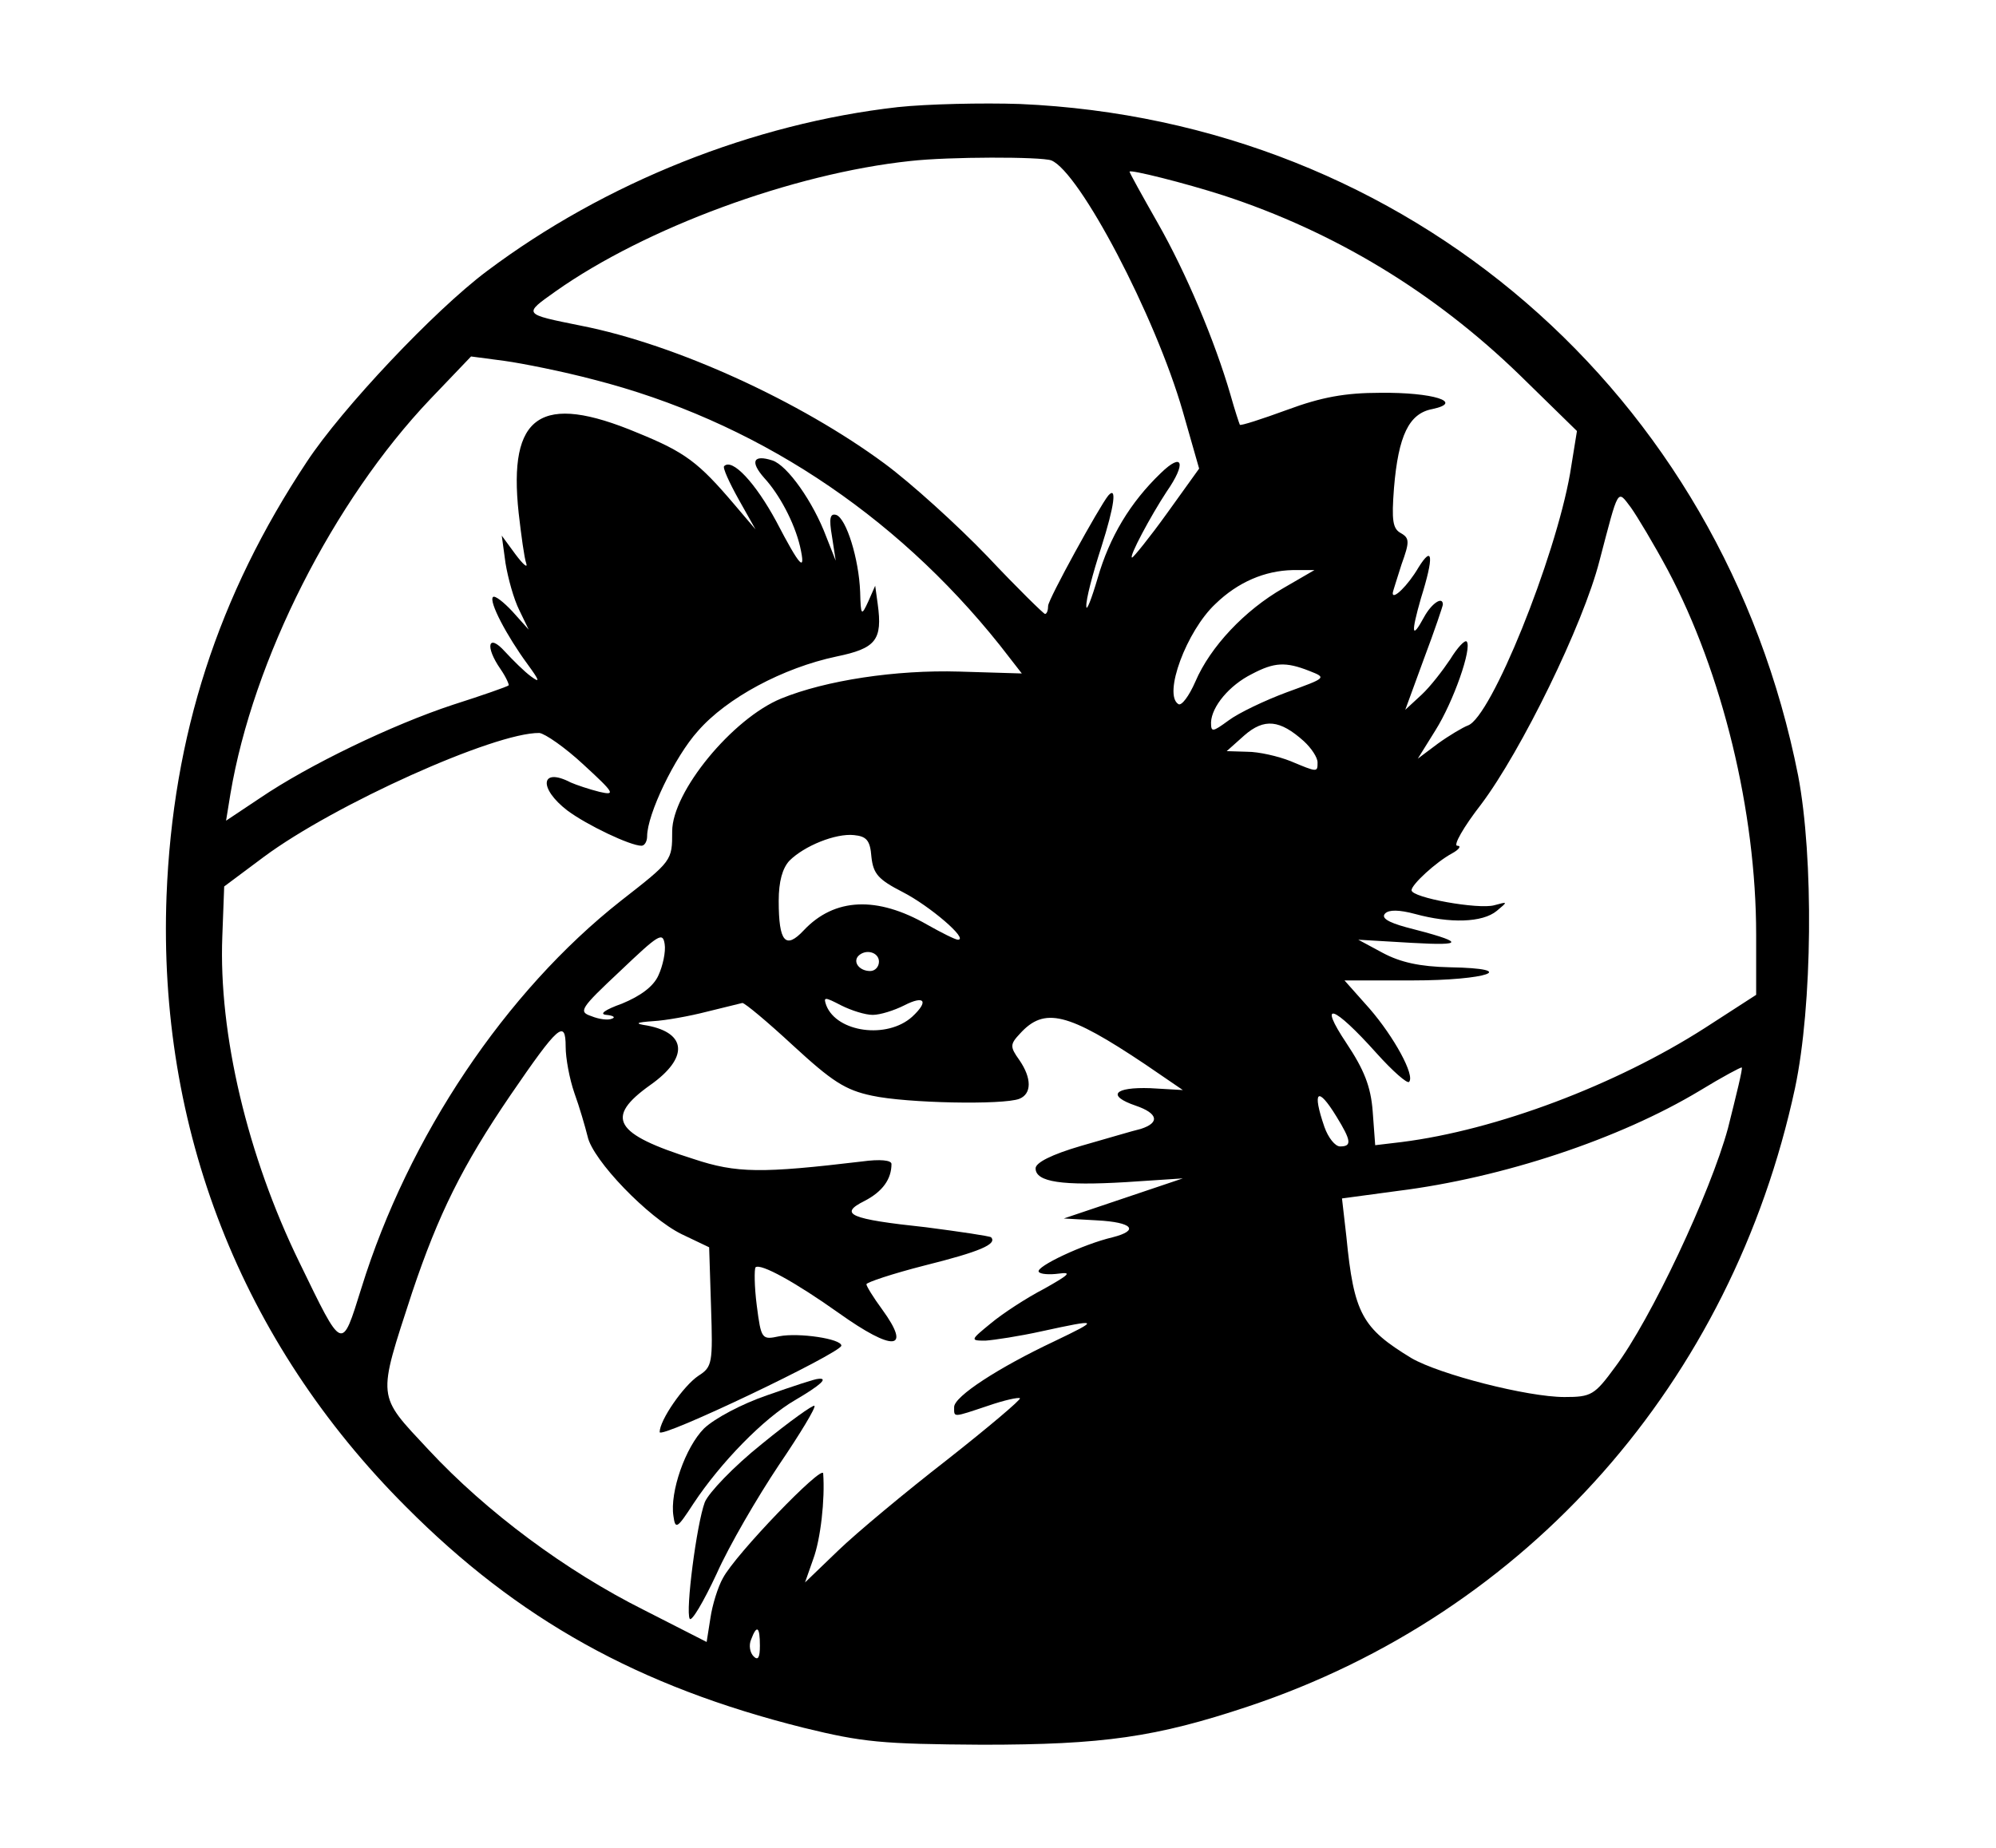 <?xml version="1.0" encoding="UTF-8" standalone="yes"?>
<svg version="1.0" xmlns="http://www.w3.org/2000/svg" width="317.617" height="294.128" viewBox="0 0 318 295" preserveAspectRatio="xMidYMid meet">
  <g transform="translate(0,295) scale(0.1,-0.1)" fill="#000000" stroke="none">
    <path d="M1430 2779 c-230 -26 -467 -120 -656 -262 -84 -63 -231 -219 -287
-304 -142 -214 -214 -437 -224 -693 -14 -371 119 -712 382 -975 179 -180 371
-287 635 -353 94 -23 124 -26 285 -27 193 0 277 12 424 61 447 149 772 518
873 987 28 132 30 368 5 499 -121 611 -623 1045 -1242 1072 -60 2 -148 0 -195
-5z m245 -85 c45 -18 166 -248 210 -401 l26 -91 -51 -71 c-28 -39 -54 -71 -56
-71 -6 0 30 67 55 105 32 46 26 64 -9 30 -49 -47 -82 -102 -101 -168 -10 -34
-18 -54 -18 -45 -1 10 10 52 24 95 21 66 25 98 11 82 -14 -17 -96 -166 -96
-176 0 -7 -2 -13 -5 -13 -2 0 -44 41 -92 92 -48 50 -122 117 -164 148 -134 99
-332 190 -484 220 -94 19 -93 18 -41 55 143 101 378 188 566 208 62 7 208 7
225 1z m275 -56 c177 -58 336 -154 473 -287 l91 -89 -11 -68 c-24 -136 -126
-389 -163 -402 -8 -3 -30 -16 -48 -29 l-32 -24 28 45 c29 46 59 132 50 142 -3
3 -15 -10 -26 -28 -12 -18 -32 -44 -46 -57 l-26 -24 30 82 c17 45 30 84 30 86
0 14 -18 2 -30 -20 -20 -37 -21 -26 -5 30 21 67 19 86 -4 49 -17 -29 -41 -52
-41 -41 0 3 7 23 14 46 13 36 13 42 -1 50 -13 7 -15 20 -11 72 7 84 24 119 61
126 52 11 1 27 -83 26 -56 0 -94 -7 -148 -27 -41 -15 -75 -26 -76 -24 -1 2 -8
23 -15 48 -25 86 -71 195 -116 274 -25 44 -45 80 -45 82 0 4 88 -18 150 -38z
m-1005 -294 c254 -65 479 -212 648 -424 l35 -45 -100 3 c-101 3 -213 -14 -284
-43 -78 -32 -174 -149 -174 -212 0 -47 0 -47 -82 -111 -184 -145 -339 -376
-414 -618 -32 -102 -29 -103 -99 41 -83 170 -129 365 -123 520 l3 80 63 47
c113 84 369 199 440 198 9 -1 41 -23 71 -51 49 -45 51 -49 25 -43 -16 4 -37
11 -46 15 -48 25 -52 -9 -5 -45 31 -23 100 -56 118 -56 5 0 9 7 9 15 0 35 44
127 81 168 46 53 136 101 221 119 63 13 74 26 66 84 l-4 29 -11 -25 c-11 -24
-12 -23 -13 15 -2 53 -22 117 -38 123 -10 3 -12 -5 -7 -34 l6 -39 -15 38 c-21
56 -62 114 -86 122 -31 10 -36 -2 -13 -28 24 -26 48 -71 57 -109 10 -44 0 -33
-38 40 -33 61 -70 101 -83 88 -3 -2 8 -26 23 -53 l27 -48 -34 40 c-57 67 -78
83 -154 114 -155 65 -207 29 -190 -128 4 -35 9 -72 12 -80 3 -9 -5 -2 -17 14
l-22 30 6 -44 c4 -24 13 -57 22 -75 l15 -31 -26 29 c-14 15 -28 26 -31 23 -7
-7 22 -62 55 -107 19 -26 21 -31 6 -20 -11 8 -29 26 -42 40 -27 30 -32 8 -7
-28 9 -13 14 -25 13 -26 -2 -2 -42 -16 -89 -31 -97 -32 -230 -96 -308 -149
l-54 -36 7 43 c36 214 164 467 319 630 l65 68 53 -7 c29 -4 94 -17 143 -30z
m1714 -304 c87 -164 141 -385 141 -582 l0 -96 -82 -53 c-142 -91 -333 -163
-484 -182 l-42 -5 -4 54 c-3 40 -14 67 -42 109 -46 69 -21 61 48 -16 26 -29
49 -49 52 -46 10 10 -24 72 -63 117 l-40 45 108 0 c120 0 174 19 60 21 -48 1
-79 8 -107 23 l-39 21 85 -5 c87 -5 85 1 -9 25 -29 8 -40 15 -33 22 6 6 22 6
48 -1 55 -15 107 -14 130 5 18 15 18 15 -4 9 -25 -7 -132 12 -132 24 0 9 39
45 65 59 11 6 15 12 8 12 -7 0 10 30 38 66 64 85 163 287 189 389 31 118 28
114 50 85 10 -14 37 -59 59 -100z m-614 -29 c-61 -35 -116 -93 -140 -149 -10
-23 -22 -39 -27 -36 -25 15 13 117 59 160 36 35 79 53 123 54 l35 0 -50 -29z
m42 -132 c28 -11 27 -11 -36 -34 -35 -13 -77 -33 -93 -45 -26 -19 -28 -19 -28
-3 1 25 29 59 65 77 36 19 54 20 92 5z m-9 -112 c12 -11 22 -26 22 -34 0 -16
0 -16 -43 2 -20 8 -51 15 -69 15 l-33 1 28 25 c32 28 57 25 95 -9z m-690 -185
c3 -27 11 -36 50 -56 43 -22 106 -76 88 -76 -4 0 -26 11 -49 24 -80 46 -148
43 -197 -9 -29 -31 -40 -19 -40 47 0 31 6 52 17 64 24 24 74 44 103 41 20 -2
26 -8 28 -35z m-340 -189 c-8 -18 -29 -33 -58 -45 -28 -10 -37 -17 -25 -18 11
-1 15 -4 9 -6 -6 -3 -21 -1 -33 4 -21 7 -18 12 46 72 61 58 68 63 71 43 2 -12
-3 -35 -10 -50z m352 22 c0 -8 -6 -15 -14 -15 -17 0 -28 14 -19 24 12 12 33 6
33 -9z m-10 -85 c12 0 34 7 50 15 33 17 40 7 13 -18 -40 -36 -120 -25 -137 18
-5 14 -3 14 24 0 16 -8 38 -15 50 -15z m-127 -49 c62 -57 83 -71 126 -80 55
-12 209 -15 235 -5 20 8 20 33 0 62 -15 21 -15 25 1 42 39 43 76 34 200 -49
l60 -41 -52 3 c-58 2 -70 -12 -23 -28 35 -12 39 -27 8 -37 -13 -3 -56 -16 -95
-27 -48 -14 -73 -27 -73 -36 0 -22 43 -28 144 -22 l91 6 -95 -32 -95 -32 53
-3 c57 -3 68 -16 25 -27 -47 -11 -123 -47 -118 -55 2 -4 17 -5 32 -3 22 3 16
-2 -23 -24 -29 -15 -67 -40 -85 -55 -33 -27 -34 -28 -9 -28 14 1 54 7 90 15
92 20 93 19 20 -16 -89 -42 -160 -88 -160 -105 0 -17 -3 -17 54 2 26 9 49 14
51 12 2 -2 -50 -46 -116 -98 -67 -52 -145 -117 -174 -145 l-53 -51 13 37 c12
32 19 96 16 137 -1 15 -140 -129 -160 -167 -8 -14 -17 -43 -20 -64 l-6 -38
-100 51 c-124 62 -251 156 -344 256 -83 89 -82 79 -26 251 42 125 80 202 157
315 76 111 88 122 88 77 0 -18 6 -51 14 -74 8 -22 17 -53 21 -69 8 -38 97
-130 150 -156 l44 -21 3 -95 c3 -90 2 -96 -20 -110 -24 -16 -62 -71 -62 -90 0
-12 289 126 290 138 0 11 -68 21 -99 15 -28 -6 -29 -5 -36 49 -4 31 -4 58 -2
61 8 7 64 -24 133 -73 87 -62 117 -60 69 6 -14 19 -25 37 -25 40 0 3 42 17 93
30 88 22 116 34 106 45 -3 2 -50 9 -104 16 -122 13 -140 21 -98 42 29 15 43
35 43 59 0 6 -18 8 -47 4 -160 -19 -200 -19 -269 4 -127 40 -142 66 -69 118
61 43 59 83 -5 95 -20 3 -19 5 10 7 19 1 58 8 85 15 28 7 53 13 57 14 4 0 40
-30 81 -68z m1492 -132 c-28 -103 -123 -305 -180 -381 -33 -45 -38 -48 -81
-48 -59 0 -199 36 -244 62 -79 48 -92 71 -104 194 l-7 61 89 12 c168 21 354
83 482 160 36 22 66 38 67 37 2 -1 -9 -45 -22 -97z m-625 19 c24 -39 25 -48 6
-48 -8 0 -19 14 -25 31 -20 58 -11 66 19 17z m-920 -845 c0 -19 -3 -24 -10
-17 -6 6 -8 18 -4 27 9 24 14 21 14 -10z"/>
    <path d="M1222 723 c-41 -14 -84 -37 -101 -53 -30 -30 -55 -102 -49 -140 3
-22 6 -20 32 20 43 65 112 136 162 165 41 24 54 36 37 34 -5 0 -41 -12 -81
-26z"/>
    <path d="M1213 645 c-45 -36 -85 -78 -91 -93 -13 -35 -31 -174 -24 -186 3 -5
22 27 43 72 20 45 65 122 99 173 34 50 60 93 57 95 -2 2 -40 -25 -84 -61z"/>
  </g>
</svg>